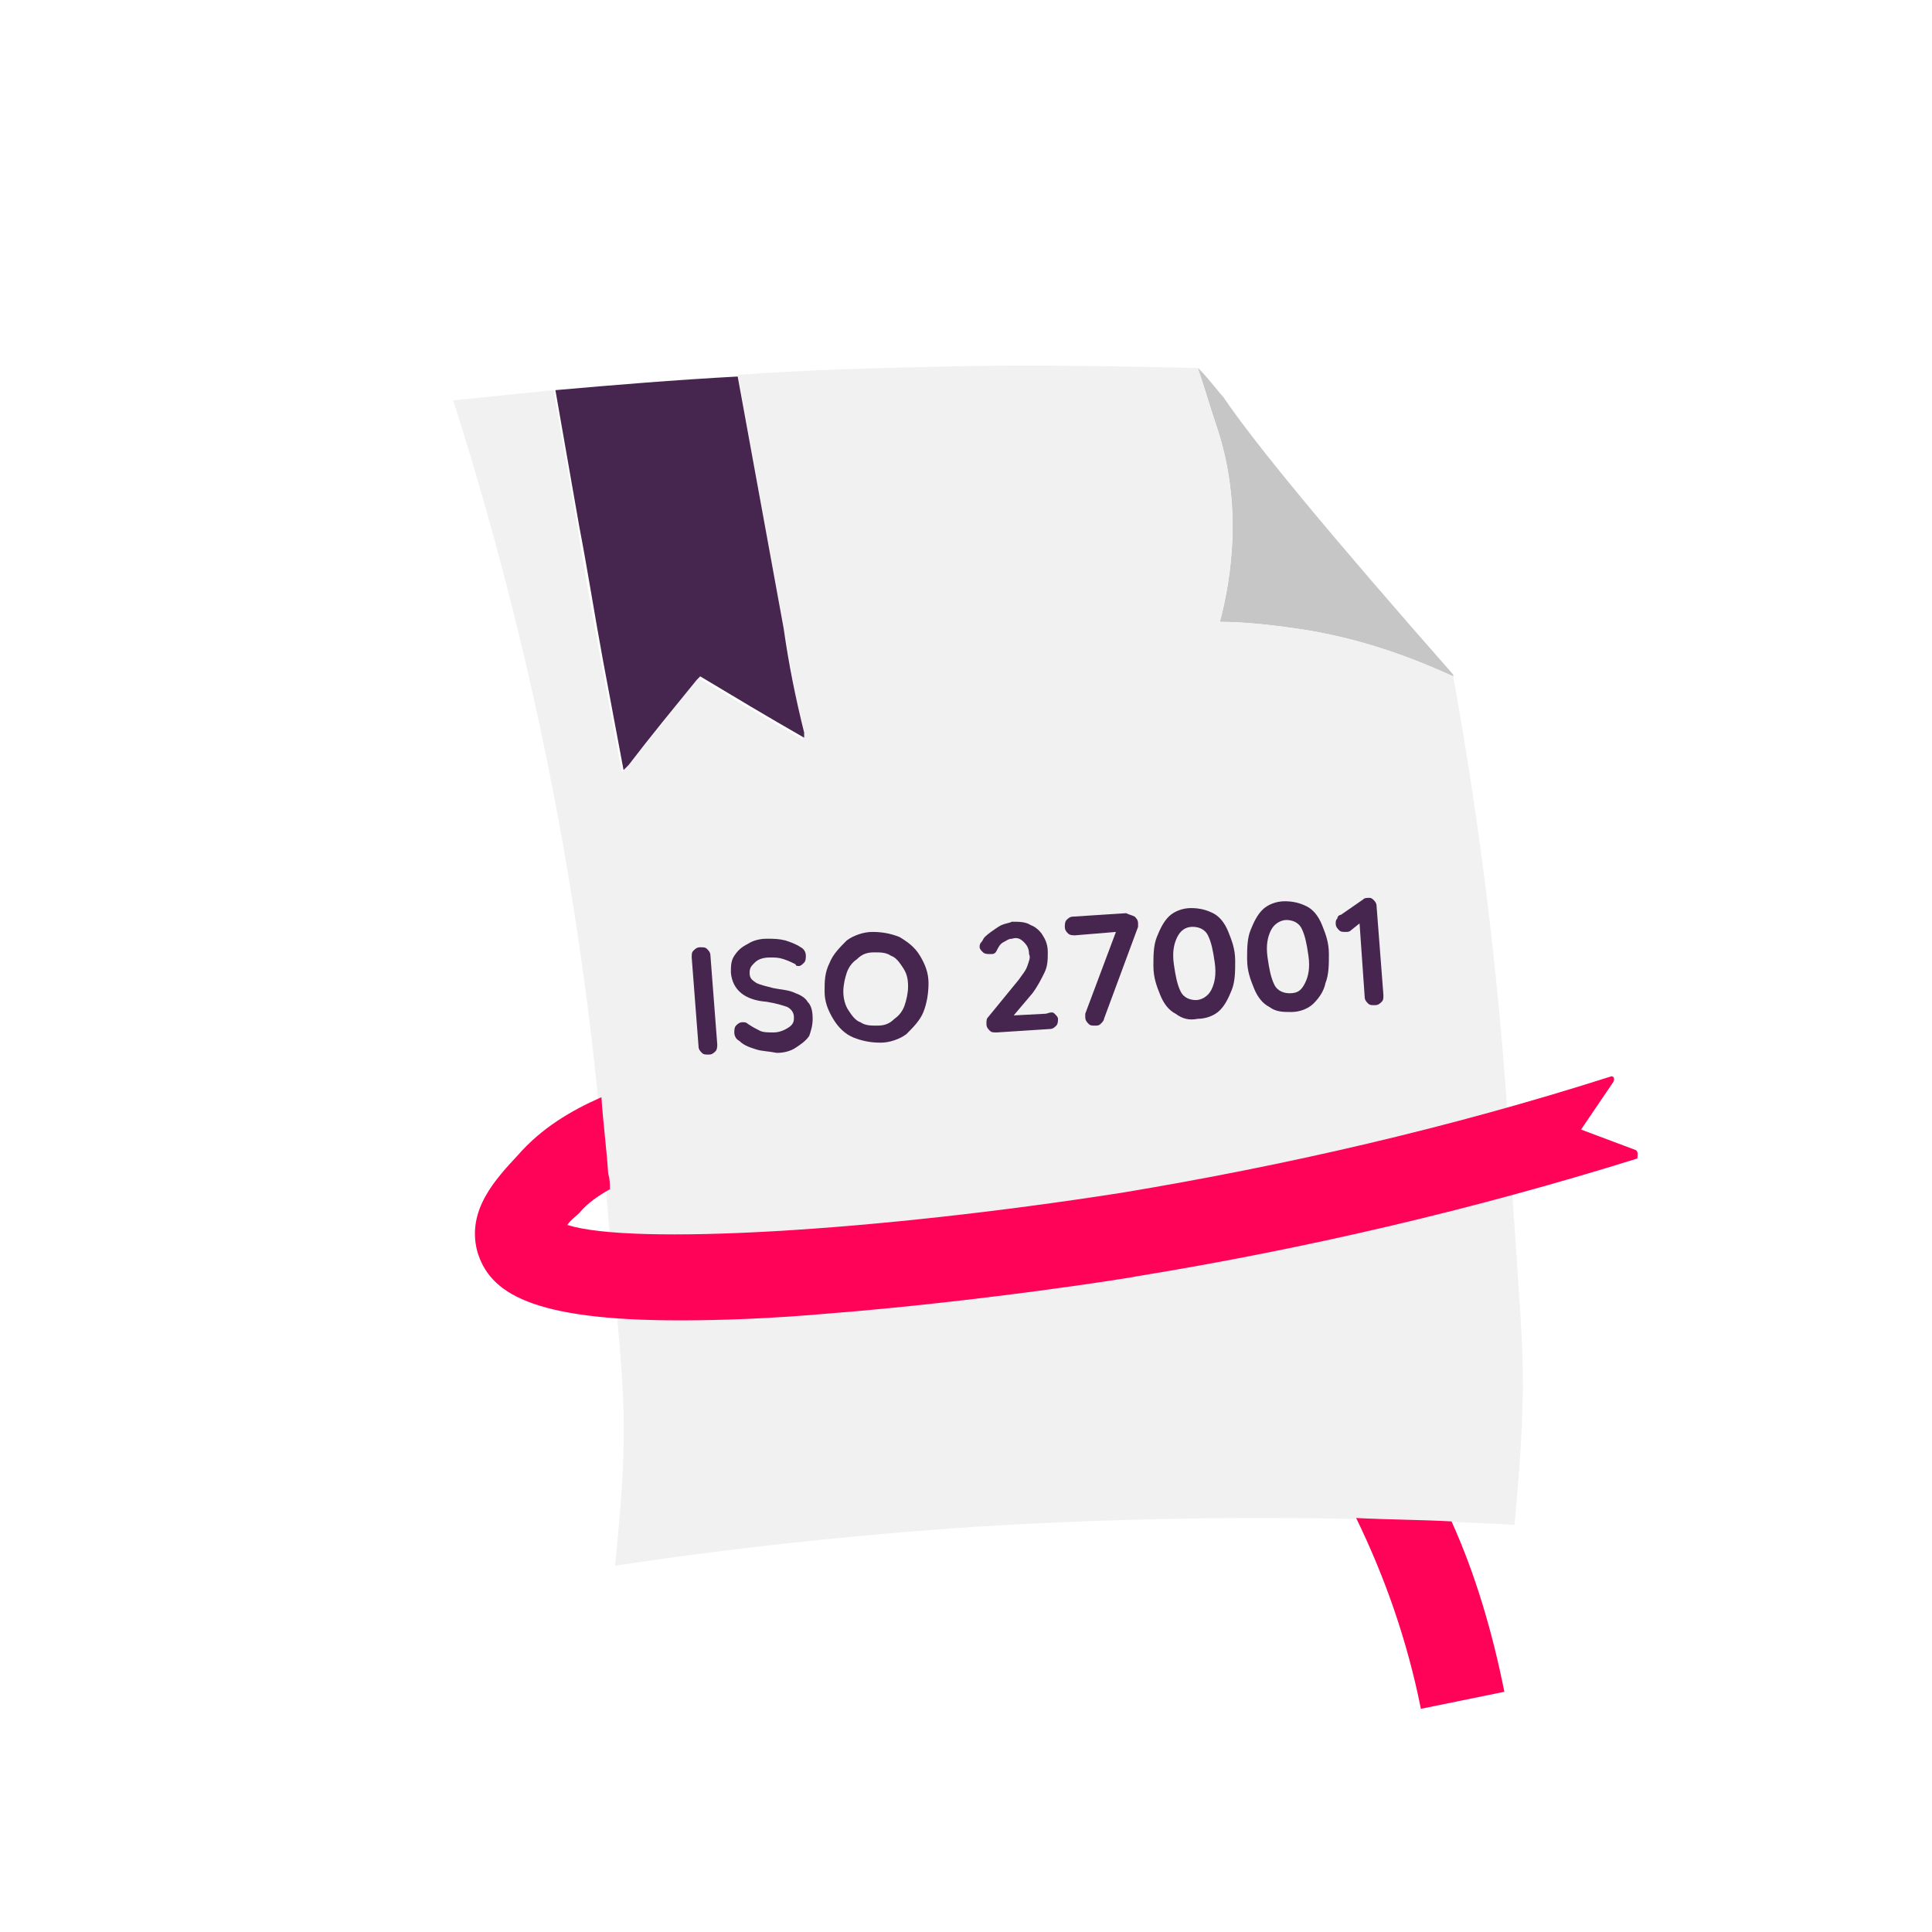 <?xml version="1.0" encoding="utf-8"?>
<!-- Generator: Adobe Illustrator 26.5.0, SVG Export Plug-In . SVG Version: 6.00 Build 0)  -->
<svg version="1.1" id="Laag_1" xmlns="http://www.w3.org/2000/svg" xmlns:xlink="http://www.w3.org/1999/xlink" x="0px" y="0px"
	 viewBox="0 0 113.4 113.4" style="enable-background:new 0 0 113.4 113.4;" xml:space="preserve">
<style type="text/css">
	.st0{fill:#46254F;}
	.st1{fill:none;stroke:#46254F;stroke-width:3;stroke-miterlimit:10;}
	.st2{fill:#FFFFFF;stroke:#46254F;stroke-width:3;stroke-miterlimit:10;}
	.st3{fill:none;stroke:#46254F;stroke-miterlimit:10;}
	.st4{fill:#34203D;}
	.st5{fill:#2C1C35;}
	.st6{fill:#2D1C35;}
	.st7{fill:#C6724C;}
	.st8{clip-path:url(#SVGID_00000054986477370342672800000017239482384935972996_);}
	.st9{fill:#AF5332;}
	.st10{fill:none;}
	.st11{fill:#51C185;}
	.st12{fill:#E5D2C7;}
	.st13{clip-path:url(#SVGID_00000148635127502809943920000016871198962031516602_);}
	.st14{fill:#F2E5DE;}
	.st15{fill:#3A2445;}
	.st16{clip-path:url(#SVGID_00000119839436929156972790000005940302364660442253_);}
	.st17{fill:#4CE593;}
	.st18{fill:#665270;}
	.st19{clip-path:url(#SVGID_00000123437792265817548920000011593869597661163178_);}
	.st20{clip-path:url(#SVGID_00000168084180571368652510000003317931144186440852_);}
	.st21{fill:#0295FF;}
	.st22{clip-path:url(#SVGID_00000059286550315632840670000003437712557305030020_);}
	.st23{fill:#F2F2F2;}
	.st24{fill:#C3BBC6;}
	.st25{clip-path:url(#SVGID_00000118392624230263717190000007008883557387356060_);}
	.st26{fill:#543D5E;}
	.st27{clip-path:url(#SVGID_00000062177639383368051300000001328551460127825032_);}
	.st28{clip-path:url(#SVGID_00000049900782592396890700000012645868503855814564_);}
	.st29{clip-path:url(#SVGID_00000119106637427425608350000015106712359015848581_);}
	.st30{fill:#C7724C;}
	.st31{clip-path:url(#SVGID_00000177462728715617623590000011237617944821919874_);}
	.st32{fill:#4B4668;}
	.st33{clip-path:url(#SVGID_00000085247201311586579240000005279873595785590668_);}
	.st34{fill:#FF0358;}
	.st35{fill:#C2BAC5;}
	.st36{fill:#F6F6F6;}
	.st37{fill:#45254E;}
	.st38{fill:#F1F1F1;}
	.st39{fill:#C6C6C6;}
	.st40{fill:#A6A0A9;}
	.st41{fill:#371C3D;}
	.st42{fill:#7A6880;}
	.st43{fill:#9D9D9C;}
	.st44{fill:#969099;}
	.st45{fill:#FFFFFF;}
	.st46{fill:none;stroke:#FF0358;stroke-width:3;stroke-miterlimit:10;}
	.st47{fill:#FFFFFF;stroke:#FF0358;stroke-width:3;stroke-miterlimit:10;}
	.st48{fill:#E6E6E6;}
	.st49{clip-path:url(#SVGID_00000013175628938248000570000012160373253114072454_);fill:#FF0358;}
	.st50{clip-path:url(#SVGID_00000013169688673251843950000008093782517118241462_);fill:#FF0358;}
	.st51{clip-path:url(#SVGID_00000121971853674012414060000018444844964354672013_);fill:#FF0358;}
	.st52{clip-path:url(#SVGID_00000098941303133834681850000004975496101050753449_);fill:#FF0358;}
	.st53{clip-path:url(#SVGID_00000109000458945328941200000018332749183077993908_);fill:#FF0358;}
	.st54{clip-path:url(#SVGID_00000010999539011714403740000017684671760614911621_);fill:#FF0358;}
	.st55{clip-path:url(#SVGID_00000128478932170404597100000010004383264013205433_);fill:#FF0358;}
	.st56{clip-path:url(#SVGID_00000002375524945118431860000006096064618589486729_);fill:#FF0358;}
	.st57{clip-path:url(#SVGID_00000132052333629956214790000000466786521721002653_);fill:#FF0358;}
	.st58{clip-path:url(#SVGID_00000101067136486919411590000002986515230329826472_);fill:#FF0358;}
	.st59{clip-path:url(#SVGID_00000053509988344238140150000011819304659212569515_);fill:#FF0358;}
	.st60{clip-path:url(#SVGID_00000094593741158809963170000007365997723037856668_);fill:#FF0358;}
	.st61{fill:#DE034C;}
	.st62{fill:#6A5B6F;}
	.st63{fill:none;stroke:#FF0358;stroke-miterlimit:10;}
	.st64{fill:none;stroke:#46254F;stroke-width:3;stroke-linecap:round;stroke-miterlimit:10;}
	.st65{fill:none;stroke:#FF0358;stroke-width:3;stroke-linecap:round;stroke-miterlimit:10;}
	.st66{fill:#FFFFFF;stroke:#E6E6E6;stroke-miterlimit:10;}
	.st67{fill:none;stroke:#FF0358;stroke-width:2;stroke-linecap:round;stroke-linejoin:round;stroke-miterlimit:10;}
	.st68{fill:none;stroke:#FF0358;stroke-width:2;stroke-linecap:round;stroke-miterlimit:10;}
	.st69{fill:none;stroke:#46254F;stroke-width:2;stroke-linecap:round;stroke-linejoin:round;stroke-miterlimit:10;}
	.st70{fill:none;stroke:#46254F;stroke-width:2;stroke-linecap:round;stroke-miterlimit:10;}
	.st71{fill:#E6E6E6;stroke:#FF0358;stroke-miterlimit:10;}
	.st72{fill:#E6E6E6;stroke:#46254F;stroke-miterlimit:10;}
	.st73{fill:#FF0358;stroke:#E6E6E6;stroke-miterlimit:10;}
	.st74{fill:#46254F;stroke:#E6E6E6;stroke-miterlimit:10;}
	.st75{clip-path:url(#SVGID_00000091724987951992640910000005006356069776453800_);fill:#E6E6E6;}
	.st76{clip-path:url(#SVGID_00000034812784938673188980000011181108443938241953_);fill:#E6E6E6;}
	.st77{clip-path:url(#SVGID_00000170251624453145713340000007232509622794442425_);fill:#E6E6E6;}
	.st78{clip-path:url(#SVGID_00000014624754292132762360000016077649977094923953_);fill:#E6E6E6;}
	.st79{clip-path:url(#SVGID_00000111163727268478135800000012286620421561447313_);fill:#E6E6E6;}
	.st80{clip-path:url(#SVGID_00000121978761101827289770000006750046301419621005_);fill:#E6E6E6;}
	.st81{clip-path:url(#SVGID_00000156553038420421025580000014478870628567062163_);fill:#E6E6E6;}
	.st82{clip-path:url(#SVGID_00000179644072684681544060000013128036956400159166_);fill:#E6E6E6;}
	.st83{clip-path:url(#SVGID_00000008136222331136199320000010450423109743956368_);fill:#E6E6E6;}
	.st84{clip-path:url(#SVGID_00000070095988669493237860000003699755255202290820_);fill:#E6E6E6;}
	.st85{clip-path:url(#SVGID_00000123408712149871170090000000830207474301096080_);fill:#FF0358;}
	.st86{clip-path:url(#SVGID_00000121275480327927332010000000247655956304151988_);fill:#FF0358;}
	.st87{fill:none;stroke:#FF0358;stroke-width:4;stroke-miterlimit:10;}
	.st88{fill:none;stroke:#46254F;stroke-width:4;stroke-miterlimit:10;}
	.st89{opacity:0.68;fill:#46254F;}
	.st90{clip-path:url(#SVGID_00000050645502600792968910000001177201818286273686_);}
	.st91{clip-path:url(#SVGID_00000173161801399616904270000001055982245537641651_);}
	.st92{clip-path:url(#SVGID_00000039104709715931812490000013073723037548349853_);}
	.st93{clip-path:url(#SVGID_00000125569685532393696530000018357482829852487560_);}
	.st94{clip-path:url(#SVGID_00000142888338602186437350000010247998067509766784_);}
	.st95{clip-path:url(#SVGID_00000050631379665700290780000013150044231182791843_);}
	.st96{fill:none;stroke:#FFFFFF;stroke-width:0.8;stroke-miterlimit:10;}
	.st97{clip-path:url(#SVGID_00000038399893502547901040000001949531790053903530_);}
	.st98{clip-path:url(#SVGID_00000052811656479739770670000002007294491113008005_);}
	.st99{clip-path:url(#SVGID_00000081605241330558722610000009328950986913607297_);fill:#FF0358;}
	.st100{clip-path:url(#SVGID_00000041260239963687753370000004583447302211619256_);fill:#46254F;}
	.st101{clip-path:url(#SVGID_00000118395368731745914180000013138065891834673543_);fill:#FF0358;}
	.st102{fill:none;stroke:#E6E6E6;stroke-miterlimit:10;}
	.st103{clip-path:url(#SVGID_00000150791044411463872670000002288197534894535838_);fill:#46254F;}
	.st104{clip-path:url(#SVGID_00000150070728848432299110000003769028799178311583_);fill:#FF0358;}
	.st105{clip-path:url(#SVGID_00000032608489809587177300000017549589526292889473_);fill:#FF0358;}
	.st106{clip-path:url(#SVGID_00000008845881721918528350000001003101623752688047_);fill:#46254F;}
	.st107{clip-path:url(#SVGID_00000159436008061396639410000002757637871312703892_);fill:#46254F;}
	.st108{clip-path:url(#SVGID_00000049922841685635035740000012079425416453987497_);fill:#46254F;}
	.st109{clip-path:url(#SVGID_00000028295118302834800230000009151417417043567291_);fill:#FF0358;}
	.st110{clip-path:url(#SVGID_00000080920697138233711550000007496525927903365802_);fill:#FF0358;}
	.st111{clip-path:url(#SVGID_00000031170299101809245460000002873223617162944703_);fill:#46254F;}
	.st112{clip-path:url(#SVGID_00000004506634391202751500000004820981844550853515_);fill:#46254F;}
	.st113{clip-path:url(#SVGID_00000170989843245086387940000007504959189509763472_);fill:#FF0358;}
	.st114{clip-path:url(#SVGID_00000029761787903654719100000001002861223544217267_);fill:#FF0358;}
	.st115{clip-path:url(#SVGID_00000137845590991954841590000013136397979307707041_);fill:#46254F;}
	.st116{clip-path:url(#SVGID_00000156557831005519891720000006730910150007212691_);fill:#7A6880;}
	.st117{clip-path:url(#SVGID_00000018950853557147667510000014067920542000027582_);fill:#46254F;}
	.st118{clip-path:url(#SVGID_00000098938401170232054140000014863033624426692484_);fill:#FF0358;}
	.st119{clip-path:url(#SVGID_00000039842834421883516320000007128415090426199185_);fill:#7A6880;}
	.st120{clip-path:url(#SVGID_00000055687028096426618140000013584569583265224860_);fill:#371C3D;}
	.st121{clip-path:url(#SVGID_00000096060878241976360240000007736671064915367308_);fill:#46254F;}
	.st122{fill:#7A6880;stroke:#46254F;stroke-miterlimit:10;}
	.st123{fill:#FAA90E;stroke:#46254F;stroke-miterlimit:10;}
	.st124{fill:#51C185;stroke:#46254F;stroke-miterlimit:10;}
	.st125{fill:#0295FF;stroke:#46254F;stroke-miterlimit:10;}
	.st126{fill:#D0C9D3;}
	.st127{fill:#6E5E74;}
	.st128{fill:#FF0357;}
	.st129{fill:#C41E4D;}
	.st130{fill:#897E8F;}
	.st131{clip-path:url(#SVGID_00000074435518710761081040000002185512732297863601_);fill:#FF0358;}
	.st132{clip-path:url(#SVGID_00000167359910515941380010000011268780265055346073_);fill:#8CC63F;}
	.st133{clip-path:url(#SVGID_00000140727010864602185280000006134329700057559732_);fill:#0071BC;}
	.st134{clip-path:url(#SVGID_00000104673416568593704200000007514325411536379280_);fill:#FBB03B;}
	.st135{opacity:0.34;fill:#F1F1F1;}
	.st136{fill:none;stroke:#7A6880;stroke-width:8;stroke-miterlimit:10;}
	.st137{fill:#E5D9EB;}
	.st138{fill:#FFFFFF;stroke:#46254F;stroke-miterlimit:10;}
	.st139{fill:#FFFFFF;stroke:#FF0358;stroke-miterlimit:10;}
	.st140{clip-path:url(#SVGID_00000027604382646620857760000004337720655941072554_);}
	.st141{clip-path:url(#SVGID_00000109020338809672828570000005601754517226914454_);}
	.st142{clip-path:url(#SVGID_00000096059162901014837510000010530438339754509214_);}
	.st143{clip-path:url(#SVGID_00000036229934501666642270000010167738639222163618_);}
	.st144{clip-path:url(#SVGID_00000124863790180864225900000018100239749188377013_);}
	.st145{clip-path:url(#SVGID_00000053516160741836457630000002760149030224652166_);}
	.st146{fill:none;stroke:#46254F;stroke-width:1.4;stroke-miterlimit:10;}
	.st147{fill:none;stroke:#FF0358;stroke-width:1.4;stroke-miterlimit:10;}
	.st148{fill:#FAA90E;}
	.st149{clip-path:url(#SVGID_00000024706693617971216800000008918604938533072544_);}
	.st150{clip-path:url(#SVGID_00000088113219023000586260000007145410850446542010_);}
	.st151{clip-path:url(#SVGID_00000101803445945124352040000005069490173801123983_);}
	.st152{clip-path:url(#SVGID_00000152245791882544955420000005809671175373151932_);}
	.st153{clip-path:url(#SVGID_00000160179023320091302660000004954411895449483403_);}
	.st154{clip-path:url(#SVGID_00000136400172061639148750000014228346367199278519_);}
	.st155{clip-path:url(#SVGID_00000081617510643754312370000015712670028802339725_);}
	.st156{clip-path:url(#SVGID_00000011736355636666044180000010750465192685711763_);}
	.st157{clip-path:url(#SVGID_00000018941681756385041480000009585180097952696252_);}
	.st158{clip-path:url(#SVGID_00000024685649555004805760000008646621653152766397_);}
	.st159{clip-path:url(#SVGID_00000097496317301798844270000007784554496466609840_);}
	.st160{clip-path:url(#SVGID_00000039115465586191864140000006142055444642867127_);}
	.st161{clip-path:url(#SVGID_00000082327688449097737440000012895665731050251666_);}
	.st162{clip-path:url(#SVGID_00000072967002932532387970000009362054070211864242_);}
	.st163{clip-path:url(#SVGID_00000059296614543971261080000006431208418408804994_);}
	.st164{clip-path:url(#SVGID_00000005978809538738046070000009193012069213192638_);}
	.st165{clip-path:url(#SVGID_00000180329063657261575460000012794927506732029354_);}
	.st166{clip-path:url(#SVGID_00000096019222224759778500000018204771517175836066_);}
	.st167{clip-path:url(#SVGID_00000099664199346271615230000008693695409247723450_);}
	.st168{clip-path:url(#SVGID_00000174581308563860340730000000606617478165238968_);}
	.st169{clip-path:url(#SVGID_00000054251956374308369910000017610409260080676257_);}
	.st170{clip-path:url(#SVGID_00000039840580287240640480000014344828238441201574_);}
	.st171{clip-path:url(#SVGID_00000145746488926589454780000013843380793084417205_);}
	.st172{clip-path:url(#SVGID_00000121966353002047995060000009796114397617695399_);}
	.st173{clip-path:url(#SVGID_00000100384483657784404990000018330457692535798926_);}
	.st174{clip-path:url(#SVGID_00000053530199262806274800000014443856797354643337_);}
	.st175{clip-path:url(#SVGID_00000028305174133796646420000009319776897546570147_);}
	.st176{clip-path:url(#SVGID_00000091706299216098852500000003013700900209566124_);}
	.st177{clip-path:url(#SVGID_00000076584290936391276920000008687731361433909908_);}
	.st178{clip-path:url(#SVGID_00000013891789598876997600000017174891916124595881_);}
	.st179{clip-path:url(#SVGID_00000023993900713695902100000002878352860167388342_);}
	.st180{clip-path:url(#SVGID_00000060712478751931146730000014846592698267504519_);}
	.st181{clip-path:url(#SVGID_00000109018865557841232820000004516289054329317509_);}
	.st182{clip-path:url(#SVGID_00000115516014596242340330000017850922382419893641_);}
	.st183{clip-path:url(#SVGID_00000165233836683378994300000015886761534839448248_);}
	.st184{clip-path:url(#SVGID_00000160170993224326078730000014549486681647799426_);}
	.st185{clip-path:url(#SVGID_00000081634505213268407350000010989187119342512042_);}
	.st186{clip-path:url(#SVGID_00000150103954596035268890000016505101775386587792_);}
	.st187{clip-path:url(#SVGID_00000087379388122003260190000005668320903721937813_);}
	.st188{clip-path:url(#SVGID_00000162344062875788856280000011107461209483072141_);}
	.st189{clip-path:url(#SVGID_00000011001062982156709710000002606679293211132828_);}
	.st190{clip-path:url(#SVGID_00000089537150284695196830000006497100136201616779_);}
	.st191{clip-path:url(#SVGID_00000171706226276520615050000008006427409534726559_);}
	.st192{clip-path:url(#SVGID_00000169532684540091085360000009145163946252719284_);}
	.st193{clip-path:url(#SVGID_00000167374331858837702500000006905773000906236069_);}
	.st194{clip-path:url(#SVGID_00000176036597315872487500000017188345680153361076_);}
	.st195{clip-path:url(#SVGID_00000160171165422255607250000011288566335948176062_);}
	.st196{clip-path:url(#SVGID_00000108286353671875046320000017869177703378574250_);}
	.st197{clip-path:url(#SVGID_00000163760833554630545410000004692330125774341523_);}
	.st198{clip-path:url(#SVGID_00000156568506756643492860000005517065347721875333_);}
	.st199{clip-path:url(#SVGID_00000111183621088084417350000000398072872764792961_);}
	.st200{clip-path:url(#SVGID_00000038389780106799428340000000285370895302300812_);}
	.st201{clip-path:url(#SVGID_00000111903436879377127940000011726828770662471323_);}
	.st202{clip-path:url(#SVGID_00000041297857505980648340000003340901975704077739_);}
	.st203{clip-path:url(#SVGID_00000141439689265494659830000008906665414350979222_);}
	.st204{clip-path:url(#SVGID_00000090270029046485386060000004746338071047967675_);}
	.st205{clip-path:url(#SVGID_00000096762965198083253870000001394816232221157784_);}
	.st206{clip-path:url(#SVGID_00000181059730926888647350000001986695394177788335_);}
	.st207{clip-path:url(#SVGID_00000088113606622322371850000003639490691758596228_);}
	.st208{clip-path:url(#SVGID_00000128460888570405494310000001896857424672027271_);}
	.st209{fill:none;stroke:#371C3D;stroke-width:3;stroke-miterlimit:10;}
	.st210{clip-path:url(#SVGID_00000026884867563435546990000004463796176665609130_);}
	.st211{clip-path:url(#SVGID_00000005268940291600366710000011675107432089567900_);}
	.st212{clip-path:url(#SVGID_00000014621479109811060400000013434624329207726216_);}
	.st213{clip-path:url(#SVGID_00000125594562401893183360000007575326421080813960_);}
	.st214{clip-path:url(#SVGID_00000056427729112678639860000009400246934723414167_);}
	.st215{clip-path:url(#SVGID_00000133517556013755929110000017222131131072230290_);}
	.st216{clip-path:url(#SVGID_00000027604541328538271370000017607416913041615509_);}
	.st217{clip-path:url(#SVGID_00000180339809991062589990000014399085369530976689_);}
	.st218{clip-path:url(#SVGID_00000053507090685222953110000015614374999371980982_);}
	.st219{clip-path:url(#SVGID_00000165937283138825766510000017166838892098445211_);}
	.st220{clip-path:url(#SVGID_00000168117980008019032170000014046564033831752322_);}
	.st221{clip-path:url(#SVGID_00000045593756713793481550000014079551744144841107_);}
	.st222{fill:none;stroke:#DE034C;stroke-width:3;stroke-miterlimit:10;}
	.st223{clip-path:url(#SVGID_00000128478047856564429480000013562523498152870039_);}
	.st224{clip-path:url(#SVGID_00000109746901703100291760000016971692845624462754_);}
	.st225{clip-path:url(#SVGID_00000147205544778335745040000003838365526061001403_);}
	.st226{clip-path:url(#SVGID_00000165209971698824634910000014175301970259504265_);}
	.st227{clip-path:url(#SVGID_00000109012661873598671680000010321462710095234997_);}
	.st228{clip-path:url(#SVGID_00000166666443527538947720000015010483963337529274_);}
	.st229{clip-path:url(#SVGID_00000059992493222779633880000016526513047941401017_);}
	.st230{clip-path:url(#SVGID_00000177456656019044989890000018413798872623410363_);}
	.st231{clip-path:url(#SVGID_00000144317416270406599710000014207351049215411132_);}
	.st232{clip-path:url(#SVGID_00000178184733898321858070000017392675364416240564_);}
	.st233{clip-path:url(#SVGID_00000043422973665293530580000000744504636659273907_);}
	.st234{clip-path:url(#SVGID_00000124124718191971743470000007391622459462605970_);}
	.st235{clip-path:url(#SVGID_00000155146407689286528660000000327875926536727718_);}
	.st236{clip-path:url(#SVGID_00000056395516657628789260000016560404734253586835_);}
	.st237{clip-path:url(#SVGID_00000116942467672586924690000010208147793293187215_);}
	.st238{clip-path:url(#SVGID_00000130610456896598792910000004425631812508517817_);}
	.st239{clip-path:url(#SVGID_00000064334951228888516240000013708953267557486979_);}
	.st240{clip-path:url(#SVGID_00000047769138546869908430000003705101041261515926_);}
	.st241{clip-path:url(#SVGID_00000079469826100801649820000012400892431920250814_);}
	.st242{clip-path:url(#SVGID_00000146479894882616449720000018047918181362860441_);}
	.st243{clip-path:url(#SVGID_00000058548996770559220500000003377633739209709744_);}
	.st244{clip-path:url(#SVGID_00000042719031991669827810000000262943933856689838_);}
	.st245{clip-path:url(#SVGID_00000020369169815700293100000001608673501611340447_);}
	.st246{clip-path:url(#SVGID_00000009577298693410705470000008670188404165434759_);}
	.st247{clip-path:url(#SVGID_00000021110990958606677540000015478082663926387332_);}
	.st248{clip-path:url(#SVGID_00000047772003176451331450000015337218688133617062_);}
	.st249{clip-path:url(#SVGID_00000059286568442748404110000002397768503059908526_);}
	.st250{clip-path:url(#SVGID_00000013182660485411715220000018269333750893764273_);fill:#51C185;}
	.st251{clip-path:url(#SVGID_00000124869879554578750370000015724894343940935578_);}
	.st252{clip-path:url(#SVGID_00000157267600969636882820000003588609857086923443_);}
	.st253{clip-path:url(#SVGID_00000086665572382253105400000010514948492965930400_);}
	.st254{clip-path:url(#SVGID_00000124878331571432566140000008608793545915214224_);}
	.st255{clip-path:url(#SVGID_00000138540558099780925110000007391363828006686381_);}
	.st256{clip-path:url(#SVGID_00000117655631504302749790000017032387313850052241_);}
	.st257{clip-path:url(#SVGID_00000182518378290502360950000004923604351571297927_);}
	.st258{clip-path:url(#SVGID_00000068652447425018532630000005752628998727146127_);}
	.st259{clip-path:url(#SVGID_00000131329026330869795250000013365336876147469716_);}
	.st260{clip-path:url(#SVGID_00000085231915272035661510000012039016527128238509_);}
	.st261{clip-path:url(#SVGID_00000049218743611353377930000005291738855801628800_);}
	.st262{clip-path:url(#SVGID_00000160909954531800485900000010618292036324875440_);}
	.st263{fill:#E6007E;}
	.st264{fill:#A75D43;}
	.st265{fill:url(#man_1_Orginal_1-4_00000062890148044015432180000000306086996002789258_);}
	.st266{fill:#8A7E91;}
	.st267{clip-path:url(#SVGID_00000157307924830840127170000000399026443525949058_);}
	.st268{clip-path:url(#SVGID_00000093890561184327352690000007863933756461585069_);}
	.st269{fill:#9D90A3;}
	.st270{clip-path:url(#SVGID_00000070076638304891869420000006344031375951934364_);}
	.st271{clip-path:url(#SVGID_00000091016296492341077950000002055404906919685028_);}
	.st272{clip-path:url(#SVGID_00000057136133376382488090000015100432629945634953_);}
	.st273{clip-path:url(#SVGID_00000098217354730645028790000013452521183749855911_);}
	.st274{clip-path:url(#SVGID_00000155123498456699396540000010053719065717597855_);}
	.st275{clip-path:url(#SVGID_00000012456025021905174750000000497173786997419186_);}
	.st276{clip-path:url(#SVGID_00000005265901847489701740000003769360082496084669_);}
	.st277{clip-path:url(#SVGID_00000029018676028699350250000012429890334083728046_);}
	.st278{clip-path:url(#SVGID_00000049904747332462210600000009499593886694682253_);}
	.st279{clip-path:url(#SVGID_00000057833666106282382880000010447006616281133727_);}
	.st280{clip-path:url(#SVGID_00000090999448326281583260000005907594531851635350_);}
	.st281{clip-path:url(#SVGID_00000091009828597802047230000010992775424880242344_);}
	.st282{clip-path:url(#SVGID_00000114066847970174214380000002241034801052880034_);}
	.st283{clip-path:url(#SVGID_00000134235664369420735990000018257313365552211123_);}
	.st284{clip-path:url(#SVGID_00000181078940434954295840000013267014002131548294_);}
	.st285{clip-path:url(#SVGID_00000110459885799959332930000009130274942758695581_);}
	.st286{clip-path:url(#SVGID_00000021111708991614153780000008839108407159665832_);}
	.st287{clip-path:url(#SVGID_00000047767875734806096490000012856970872910279071_);}
	.st288{clip-path:url(#SVGID_00000090290692202345550740000016758737827688343435_);}
	.st289{clip-path:url(#SVGID_00000009586634826660305260000009514960063421653920_);}
	.st290{clip-path:url(#SVGID_00000111901177166223321830000005975067381592962463_);}
	.st291{clip-path:url(#SVGID_00000080197452021664694150000002196693341791828396_);}
	.st292{clip-path:url(#SVGID_00000177459917708585281940000010600247318319606934_);}
	.st293{clip-path:url(#SVGID_00000060016849545575262330000011615760139017600902_);}
	.st294{clip-path:url(#SVGID_00000170983237691660304410000006105897829670917047_);}
	.st295{clip-path:url(#SVGID_00000094592649643633816990000015361319689816629897_);}
	.st296{clip-path:url(#SVGID_00000092430084472971177380000015579472466893676723_);}
	.st297{clip-path:url(#SVGID_00000142163830462857418260000008412861826485658798_);}
	.st298{clip-path:url(#SVGID_00000101091631556394664570000017136209439979630981_);}
	.st299{clip-path:url(#SVGID_00000134930004224969054080000010876522753120355518_);}
	.st300{clip-path:url(#SVGID_00000183954736378337630390000008674920481449798800_);}
	.st301{clip-path:url(#SVGID_00000041277196054568327370000011024877914155087521_);}
	.st302{clip-path:url(#SVGID_00000041982639898844175960000012401346745148257470_);}
	.st303{clip-path:url(#SVGID_00000099620363304537390890000011263787385746848174_);}
	.st304{clip-path:url(#SVGID_00000152965170297159140420000012042601793180021636_);}
	.st305{clip-path:url(#SVGID_00000016786640769407447460000013355025476718687661_);}
	.st306{clip-path:url(#SVGID_00000127741147989247133650000007856118849910915496_);}
	.st307{clip-path:url(#SVGID_00000167392595713245329170000003420386783270433471_);}
	.st308{clip-path:url(#SVGID_00000152978335243105725320000016085927722264508816_);}
	.st309{clip-path:url(#SVGID_00000170986888316996342560000011436739543079411125_);}
	.st310{clip-path:url(#SVGID_00000156556435748532201460000000988000293653013152_);}
	.st311{clip-path:url(#SVGID_00000170253491033588704050000010354315014424573866_);}
	.st312{clip-path:url(#SVGID_00000119811417295806978790000017032067740381915306_);}
	.st313{clip-path:url(#SVGID_00000076562696751777079370000007495231086313743783_);}
	.st314{clip-path:url(#SVGID_00000141431364310424569710000002335740165335278742_);}
	.st315{clip-path:url(#SVGID_00000147215160654738060480000006752821523073278648_);}
	.st316{clip-path:url(#SVGID_00000028313261618448136300000000846691785147965824_);}
	.st317{clip-path:url(#SVGID_00000004513126542716435680000008091744339539506588_);}
	.st318{clip-path:url(#SVGID_00000077324393551503618720000013855584834104420519_);}
	.st319{clip-path:url(#SVGID_00000155862315664029892700000000804793039974284979_);}
	.st320{clip-path:url(#SVGID_00000059292186692109747220000005188756103507889823_);}
	.st321{clip-path:url(#SVGID_00000133528739134509347080000014523792284562312370_);}
	.st322{clip-path:url(#SVGID_00000027572616100615990390000011552782390240191393_);}
	.st323{clip-path:url(#SVGID_00000174571606793909667800000007530696309347290522_);}
	.st324{clip-path:url(#SVGID_00000143590486154434173630000014193230049469202596_);}
	.st325{clip-path:url(#SVGID_00000027580248997726525490000003195834633817064338_);}
	.st326{clip-path:url(#SVGID_00000134946188550031802030000006997751891835310768_);}
	.st327{clip-path:url(#SVGID_00000109744102308702620320000015519664133132496290_);}
	.st328{clip-path:url(#SVGID_00000057832941290347895240000011767442248998131361_);}
	.st329{clip-path:url(#SVGID_00000179637907749787566850000004146819100626335380_);}
	.st330{clip-path:url(#SVGID_00000078018174856007676310000017319104248866995619_);}
	.st331{clip-path:url(#SVGID_00000055688296976185881960000015975403008953262234_);}
	.st332{clip-path:url(#SVGID_00000111908197833906824210000015687598247834642623_);}
	.st333{clip-path:url(#SVGID_00000114035279369539263490000004964907858325169052_);}
	.st334{clip-path:url(#SVGID_00000033337680913934734520000010480257884727201157_);}
	.st335{clip-path:url(#SVGID_00000139273989617790234450000015655524327786720694_);}
	.st336{clip-path:url(#SVGID_00000137821420740081125770000009319433404548451770_);}
	.st337{clip-path:url(#SVGID_00000120521005164976475420000000470276913583826576_);}
	.st338{clip-path:url(#SVGID_00000114767207009451895740000007120196189418390182_);}
	.st339{clip-path:url(#SVGID_00000168116034586319913900000011844219089393674149_);}
	.st340{clip-path:url(#SVGID_00000100378317115742087440000009939876641891778696_);}
	.st341{clip-path:url(#SVGID_00000060028166801580706980000012129070039172826497_);}
	.st342{clip-path:url(#SVGID_00000007407041976960835790000017160974445823207091_);}
	.st343{clip-path:url(#SVGID_00000060734165675450746390000008245197575541251217_);}
	.st344{clip-path:url(#SVGID_00000012438582154947729760000003874194583257989295_);}
	.st345{clip-path:url(#SVGID_00000108274395774746633060000011957224413332379272_);}
	.st346{clip-path:url(#SVGID_00000125564994276637941610000006855554474387895963_);}
	.st347{clip-path:url(#SVGID_00000169558996199179967280000013332786781481449651_);}
	.st348{clip-path:url(#SVGID_00000062165082592204569590000004461811809738751156_);}
	.st349{clip-path:url(#SVGID_00000058577202851040617020000014564281457095888575_);}
	.st350{clip-path:url(#SVGID_00000054948946388918263200000000453680623908130962_);}
	.st351{clip-path:url(#SVGID_00000018927044992878296150000002361888086735570333_);}
	.st352{clip-path:url(#SVGID_00000026862842696174392890000003955041765048151686_);}
	.st353{fill:#2D2E83;stroke:#FFFFFF;stroke-width:2;stroke-linecap:round;stroke-linejoin:round;stroke-miterlimit:10;}
	.st354{clip-path:url(#SVGID_00000171703350588030645860000017300557154892614282_);}
	.st355{clip-path:url(#SVGID_00000077289073478383973800000006955278847520268713_);}
	.st356{clip-path:url(#SVGID_00000165194006087607247020000009549777757477032608_);}
	.st357{clip-path:url(#SVGID_00000112622813329570869390000006777828512081190529_);}
	.st358{clip-path:url(#SVGID_00000124859825451352588330000006781335009383191945_);}
	.st359{clip-path:url(#SVGID_00000142864405034478990470000014898671687967344050_);}
	.st360{clip-path:url(#SVGID_00000145767255544289936790000015799930562873030323_);}
	.st361{clip-path:url(#SVGID_00000132075570194870231180000014089472233502674855_);}
	.st362{clip-path:url(#SVGID_00000146480182117121454460000017603876850091430056_);}
	.st363{clip-path:url(#SVGID_00000142873832445841038970000010620138103675668411_);}
	.st364{clip-path:url(#SVGID_00000151507625610872505110000011609685491005639317_);}
	.st365{clip-path:url(#SVGID_00000084529985625854020990000008213736703287980932_);}
	.st366{clip-path:url(#SVGID_00000171697039050800424390000015986635056180962721_);}
	.st367{clip-path:url(#SVGID_00000162332011003801927420000005875418524228035757_);}
	.st368{clip-path:url(#SVGID_00000098905250883952072650000012536597790368940217_);}
	.st369{clip-path:url(#SVGID_00000058571261959215282190000006612349491373466038_);}
	.st370{clip-path:url(#SVGID_00000009556023919049285430000007919530559806594720_);}
	.st371{clip-path:url(#SVGID_00000013874891679073729460000011908777259435946631_);}
	.st372{clip-path:url(#SVGID_00000119814638401621412530000012785930100154798208_);}
	.st373{clip-path:url(#SVGID_00000170261093191778232000000004264740585230340513_);}
	.st374{clip-path:url(#SVGID_00000021810442854848552280000003147901635406015632_);}
	.st375{clip-path:url(#SVGID_00000102543115184107950240000006590359574163862417_);}
	.st376{clip-path:url(#SVGID_00000065788602459392274720000005959410842361394568_);}
	.st377{clip-path:url(#SVGID_00000096747686967307807990000011153609085987515784_);}
	.st378{clip-path:url(#SVGID_00000114784559786909177220000007551086877663360692_);}
	.st379{clip-path:url(#SVGID_00000062890498907494166910000012331176260446989724_);}
	.st380{clip-path:url(#SVGID_00000031196415534556650240000000109151020965728949_);}
	.st381{clip-path:url(#SVGID_00000060726805149562053360000004733949427506496924_);}
	.st382{clip-path:url(#SVGID_00000123429202781309029990000007392077669547653267_);}
	.st383{clip-path:url(#SVGID_00000142862152367420147860000001849570340403594159_);}
	.st384{clip-path:url(#SVGID_00000145739838602745253660000006793922431195986854_);}
	.st385{clip-path:url(#SVGID_00000123406719008699002260000011833364276075497147_);}
	.st386{clip-path:url(#SVGID_00000072282697549573810000000001956158476505682331_);}
	.st387{clip-path:url(#SVGID_00000134962121294655794970000004685004352942303630_);}
	.st388{clip-path:url(#SVGID_00000103970983914352338350000008460637129741489026_);}
	.st389{clip-path:url(#SVGID_00000166667506544490965050000005406403915242513576_);}
	.st390{clip-path:url(#SVGID_00000099639244591110963670000009828126545620818331_);}
	.st391{clip-path:url(#SVGID_00000139271311189899275680000002135104068566138250_);}
	.st392{clip-path:url(#SVGID_00000038382449466421046990000013950181371902132900_);}
	.st393{clip-path:url(#SVGID_00000099659108831342958260000008335624211297267618_);}
	.st394{fill:none;stroke:#FF0358;stroke-linecap:round;stroke-linejoin:round;stroke-miterlimit:10;}
	.st395{clip-path:url(#SVGID_00000120538338584527070530000015995781953295589510_);}
	.st396{clip-path:url(#SVGID_00000172417117288208459710000011547685158885014189_);}
	.st397{clip-path:url(#SVGID_00000077294320546009176880000007362228757837232807_);}
	.st398{clip-path:url(#SVGID_00000096764487480444971100000004833880650406399360_);}
	.st399{clip-path:url(#SVGID_00000062163698116707390210000005070647866589506436_);}
	.st400{clip-path:url(#SVGID_00000057144286263645855820000006342299383313024923_);}
	.st401{clip-path:url(#SVGID_00000075858273220561793390000014891639924897253273_);}
	.st402{clip-path:url(#SVGID_00000107578996798310065300000008849298598735325335_);}
	.st403{clip-path:url(#SVGID_00000093137935554908192870000013528560491592515741_);}
	.st404{clip-path:url(#SVGID_00000137122834717822098310000003145917808939458490_);}
	.st405{clip-path:url(#SVGID_00000142160332985182595840000013529398547992268709_);}
	.st406{clip-path:url(#SVGID_00000147183879395081877000000014451603584663487124_);}
	.st407{clip-path:url(#SVGID_00000152971209117675743610000001798611322554443188_);}
	.st408{clip-path:url(#SVGID_00000050664541747097760020000007797039892107581116_);}
	.st409{clip-path:url(#SVGID_00000064319867695599950930000011872995859891753351_);}
	.st410{clip-path:url(#SVGID_00000041989593729719412420000013487180500481636280_);}
	.st411{clip-path:url(#SVGID_00000141449316687665231270000002671576835832570017_);}
	.st412{clip-path:url(#SVGID_00000176724285499288528360000002712898140664300437_);}
	.st413{clip-path:url(#SVGID_00000153685270731215401360000007562613999668980643_);fill:#FF0358;}
	.st414{clip-path:url(#SVGID_00000129196673540479613960000000209193943112573085_);fill:#FF0358;}
	.st415{clip-path:url(#SVGID_00000021826874017331158280000003371080043646864006_);fill:#FF0358;}
	.st416{clip-path:url(#SVGID_00000038394239995989237940000015891769531677893792_);fill:#FF0358;}
	.st417{clip-path:url(#SVGID_00000101818995930498654320000009247187159025341874_);fill:#FF0358;}
	.st418{clip-path:url(#SVGID_00000178899895500735380010000008165842462397704635_);fill:#FF0358;}
	.st419{clip-path:url(#SVGID_00000017486532185178096480000008498271269003730579_);fill:#FF0358;}
	.st420{clip-path:url(#SVGID_00000179631443954238887690000007840539524295336124_);fill:#46254F;}
	.st421{clip-path:url(#SVGID_00000097470906711536897610000002500775959575897480_);fill:#46254F;}
	.st422{clip-path:url(#SVGID_00000056412732669996409470000018389613748571659158_);fill:#46254F;}
	.st423{clip-path:url(#SVGID_00000170998163140745384840000000100308895039782079_);fill:#46254F;}
	.st424{clip-path:url(#SVGID_00000021081458375057521910000009630873468371356065_);fill:#46254F;}
	.st425{clip-path:url(#SVGID_00000134211188547283687250000008924098629849824900_);fill:#46254F;}
	.st426{clip-path:url(#SVGID_00000103984592582792737060000015017023335233028027_);fill:#46254F;}
	.st427{fill:#FDFEFE;}
	.st428{fill:#69A6F6;}
	.st429{fill:#FEFEFE;}
	.st430{clip-path:url(#SVGID_00000093157249901652280010000008718192783396745898_);}
	.st431{clip-path:url(#SVGID_00000177461267334100314240000008580371351678831273_);}
	.st432{clip-path:url(#SVGID_00000076588236519890156530000012902907538118224273_);}
	.st433{clip-path:url(#SVGID_00000169545014284794648180000002597392644614246047_);fill:#FF0358;}
	.st434{fill:none;stroke:#46254F;stroke-linecap:round;stroke-miterlimit:10;}
	.st435{fill:none;stroke:#FF0358;stroke-linecap:round;stroke-miterlimit:10;}
	.st436{opacity:0.2;fill:#51C185;}
	.st437{opacity:0.2;fill:#FF0357;}
	.st438{fill:#FF0357;stroke:#46254F;stroke-miterlimit:10;}
	.st439{opacity:0.2;fill:#FAA90E;}
	.st440{opacity:0.2;fill:#FF0358;}
	.st441{fill:#FF0358;stroke:#46254F;stroke-miterlimit:10;}
	.st442{clip-path:url(#SVGID_00000106149692447313308080000012619830688785292981_);}
	.st443{clip-path:url(#SVGID_00000076590900456755763780000010963348911903252369_);}
</style>
<g>
	<g>
		<path class="st43" d="M70.3,21.6C70.3,21.6,70.3,21.6,70.3,21.6C70.3,21.6,70.3,21.6,70.3,21.6C70.3,21.6,70.3,21.6,70.3,21.6z"/>
		<path class="st39" d="M71.6,36.5c1.5,0,3.3,0.2,5.2,0.5c3.5,0.6,6.3,1.7,8.5,2.7c0,0,0,0,0-0.1C78,31.3,73.7,26.1,71.8,23.3
			c-0.2-0.2-1.2-1.5-1.5-1.7c0,0,0,0,0,0c0.2,0.5,0.7,2.2,1.2,3.7C72.9,29.7,72.3,33.9,71.6,36.5z"/>
	</g>
</g>
<g>
	<path class="st38" d="M88.6,67.2C88,57.2,86.8,48,85.3,39.7c-2.2-1-5-2.1-8.5-2.7c-1.9-0.3-3.7-0.5-5.2-0.5
		c0.7-2.7,1.3-6.8-0.1-11.2c-0.5-1.4-1-3.2-1.2-3.7c-4.6-0.1-9.4-0.2-14.3-0.1c-4.4,0.1-8.6,0.2-12.7,0.5L46,36.9h0
		c0.4,2.1,0.7,4.1,1.1,6.2c0,0.1,0,0.1,0,0.3c-2.1-1.2-4.1-2.4-6.1-3.6c-0.1,0.1-0.1,0.1-0.2,0.2c-1.3,1.7-2.7,3.4-4,5
		c-0.1,0.1-0.2,0.2-0.3,0.3c-0.4-2.1-0.8-4.3-1.2-6.4c-0.5-2.7-1-5.3-1.4-8l-1.4-8c-2,0.2-3.9,0.4-5.9,0.6
		c3.8,11.9,7.5,27.3,8.9,45.4c1,12.9,1.6,13.2,0.6,23c6.6-1,13.8-1.8,21.4-2.3C69,88.9,79.5,89,88.9,89.5
		C89.8,79.6,89.3,79.6,88.6,67.2z"/>
	<path class="st0" d="M35.4,38.8c0.4,2.1,0.8,4.3,1.2,6.4c0.1-0.1,0.2-0.2,0.3-0.3c1.3-1.7,2.7-3.4,4-5c0.1-0.1,0.1-0.1,0.2-0.2
		c2,1.2,4,2.4,6.1,3.6c0-0.1,0-0.2,0-0.3C46.7,41,46.3,39,46,36.9h0l-2.7-14.8c-3.7,0.2-7.3,0.5-10.7,0.8l1.4,8
		C34.5,33.5,34.9,36.1,35.4,38.8z"/>
</g>
<g>
	<path class="st0" d="M42,61.7c-0.1,0.1-0.2,0.2-0.4,0.2c-0.2,0-0.3,0-0.4-0.1c-0.1-0.1-0.2-0.2-0.2-0.4l-0.4-5.2
		c0-0.2,0-0.3,0.1-0.4c0.1-0.1,0.2-0.2,0.4-0.2c0.2,0,0.3,0,0.4,0.1c0.1,0.1,0.2,0.2,0.2,0.4l0.4,5.2C42.1,61.4,42.1,61.6,42,61.7z"
		/>
	<path class="st0" d="M44.4,61.6c-0.3-0.1-0.7-0.2-1-0.5c-0.2-0.1-0.3-0.3-0.3-0.5c0-0.1,0-0.3,0.1-0.4c0.1-0.1,0.2-0.2,0.4-0.2
		c0.1,0,0.2,0,0.3,0.1c0.3,0.2,0.5,0.3,0.7,0.4c0.2,0.1,0.5,0.1,0.8,0.1c0.3,0,0.6-0.1,0.9-0.3s0.3-0.4,0.3-0.6
		c0-0.3-0.2-0.5-0.4-0.6c-0.3-0.1-0.6-0.2-1.2-0.3c-1.3-0.1-2-0.7-2.1-1.7c0-0.4,0-0.7,0.2-1c0.2-0.3,0.4-0.5,0.8-0.7
		c0.3-0.2,0.7-0.3,1.1-0.3c0.4,0,0.7,0,1.1,0.1c0.3,0.1,0.6,0.2,0.9,0.4c0.2,0.1,0.3,0.3,0.3,0.5c0,0.1,0,0.3-0.1,0.4
		c-0.1,0.1-0.2,0.2-0.3,0.2c-0.1,0-0.2,0-0.2-0.1c-0.2-0.1-0.4-0.2-0.7-0.3c-0.3-0.1-0.5-0.1-0.8-0.1c-0.4,0-0.7,0.1-0.9,0.3
		c-0.2,0.2-0.3,0.3-0.3,0.6c0,0.3,0.1,0.4,0.4,0.6c0.2,0.1,0.6,0.2,1,0.3c0.5,0.1,0.9,0.1,1.3,0.3c0.3,0.1,0.6,0.3,0.7,0.5
		c0.2,0.2,0.3,0.5,0.3,1c0,0.4-0.1,0.7-0.2,1c-0.2,0.3-0.5,0.5-0.8,0.7c-0.3,0.2-0.7,0.3-1.1,0.3C45.1,61.7,44.7,61.7,44.4,61.6z"/>
	<path class="st0" d="M54.2,59.4c-0.2,0.5-0.6,0.9-1,1.3c-0.4,0.3-1,0.5-1.5,0.5c-0.6,0-1.1-0.1-1.6-0.3s-0.9-0.6-1.2-1.1
		c-0.3-0.5-0.5-1-0.5-1.6c0-0.6,0-1.1,0.3-1.7c0.2-0.5,0.6-0.9,1-1.3c0.4-0.3,1-0.5,1.5-0.5c0.6,0,1.1,0.1,1.6,0.3
		c0.5,0.3,0.9,0.6,1.2,1.1c0.3,0.5,0.5,1,0.5,1.6C54.5,58.3,54.4,58.9,54.2,59.4z M53,56.8c-0.2-0.3-0.4-0.6-0.7-0.7
		c-0.3-0.2-0.6-0.2-1-0.2c-0.4,0-0.7,0.1-1,0.4c-0.3,0.2-0.5,0.5-0.6,0.8c-0.1,0.3-0.2,0.7-0.2,1.1c0,0.4,0.1,0.8,0.3,1.1
		c0.2,0.3,0.4,0.6,0.7,0.7c0.3,0.2,0.6,0.2,1,0.2c0.4,0,0.7-0.1,1-0.4c0.3-0.2,0.5-0.5,0.6-0.8c0.1-0.3,0.2-0.7,0.2-1.1
		C53.3,57.4,53.2,57.1,53,56.8z"/>
	<path class="st0" d="M61.9,59.5c0.1,0.1,0.2,0.2,0.2,0.3c0,0.1,0,0.3-0.1,0.4c-0.1,0.1-0.2,0.2-0.4,0.2l-3.1,0.2
		c-0.2,0-0.3,0-0.4-0.1c-0.1-0.1-0.2-0.2-0.2-0.4c0-0.2,0-0.3,0.1-0.4l1.8-2.2c0.2-0.3,0.4-0.5,0.5-0.8c0.1-0.3,0.2-0.5,0.1-0.7
		c0-0.3-0.1-0.5-0.3-0.7c-0.2-0.2-0.4-0.3-0.7-0.2c-0.2,0-0.3,0.1-0.5,0.2c-0.2,0.1-0.3,0.3-0.4,0.5c-0.1,0.2-0.2,0.2-0.4,0.2
		c-0.1,0-0.3,0-0.4-0.1c-0.1-0.1-0.2-0.2-0.2-0.3c0-0.1,0-0.2,0.1-0.3c0.1-0.1,0.1-0.2,0.2-0.3c0.2-0.2,0.5-0.4,0.8-0.6
		c0.3-0.2,0.6-0.2,0.8-0.3c0.4,0,0.8,0,1.1,0.2c0.3,0.1,0.6,0.4,0.7,0.6c0.2,0.3,0.3,0.6,0.3,1c0,0.4,0,0.8-0.2,1.2
		c-0.2,0.4-0.4,0.8-0.7,1.2l-1.1,1.3l1.9-0.1C61.7,59.4,61.8,59.4,61.9,59.5z"/>
	<path class="st0" d="M66.6,53.8c0.1,0.1,0.2,0.2,0.2,0.4c0,0.1,0,0.2,0,0.2l-2,5.4c0,0.1-0.1,0.2-0.2,0.3s-0.2,0.1-0.3,0.1
		c-0.2,0-0.3,0-0.4-0.1c-0.1-0.1-0.2-0.2-0.2-0.4c0-0.1,0-0.2,0-0.2l1.8-4.8l-2.4,0.2c-0.1,0-0.3,0-0.4-0.1s-0.2-0.2-0.2-0.4
		c0-0.1,0-0.3,0.1-0.4c0.1-0.1,0.2-0.2,0.4-0.2l3.1-0.2C66.3,53.7,66.4,53.7,66.6,53.8z"/>
	<path class="st0" d="M69,59.5c-0.4-0.2-0.7-0.6-0.9-1.1c-0.2-0.5-0.4-1-0.4-1.7c0-0.6,0-1.2,0.2-1.7c0.2-0.5,0.4-0.9,0.7-1.2
		c0.3-0.3,0.8-0.5,1.3-0.5c0.5,0,0.9,0.1,1.3,0.3c0.4,0.2,0.7,0.6,0.9,1.1c0.2,0.5,0.4,1,0.4,1.7c0,0.6,0,1.2-0.2,1.7
		c-0.2,0.5-0.4,0.9-0.7,1.2c-0.3,0.3-0.8,0.5-1.3,0.5C69.8,59.9,69.4,59.8,69,59.5z M71.1,58.1c0.2-0.4,0.3-0.9,0.2-1.6
		c-0.1-0.7-0.2-1.2-0.4-1.6s-0.6-0.5-0.9-0.5c-0.4,0-0.7,0.2-0.9,0.6c-0.2,0.4-0.3,0.9-0.2,1.6c0.1,0.7,0.2,1.2,0.4,1.6
		c0.2,0.4,0.6,0.5,0.9,0.5S70.9,58.5,71.1,58.1z"/>
	<path class="st0" d="M74.5,59.1c-0.4-0.2-0.7-0.6-0.9-1.1c-0.2-0.5-0.4-1-0.4-1.7c0-0.6,0-1.2,0.2-1.7c0.2-0.5,0.4-0.9,0.7-1.2
		c0.3-0.3,0.8-0.5,1.3-0.5c0.5,0,0.9,0.1,1.3,0.3c0.4,0.2,0.7,0.6,0.9,1.1c0.2,0.5,0.4,1,0.4,1.7c0,0.6,0,1.2-0.2,1.7
		c-0.1,0.5-0.4,0.9-0.7,1.2s-0.8,0.5-1.3,0.5S74.9,59.4,74.5,59.1z M76.6,57.7c0.2-0.4,0.3-0.9,0.2-1.6c-0.1-0.7-0.2-1.2-0.4-1.6
		c-0.2-0.4-0.6-0.5-0.9-0.5s-0.7,0.2-0.9,0.6c-0.2,0.4-0.3,0.9-0.2,1.6c0.1,0.7,0.2,1.2,0.4,1.6s0.6,0.5,0.9,0.5
		C76.2,58.3,76.4,58.1,76.6,57.7z"/>
	<path class="st0" d="M80.6,52.8c0.1,0.1,0.2,0.2,0.2,0.4l0.4,5.2c0,0.2,0,0.3-0.1,0.4c-0.1,0.1-0.2,0.2-0.4,0.2
		c-0.2,0-0.3,0-0.4-0.1c-0.1-0.1-0.2-0.2-0.2-0.4l-0.3-4.3l-0.5,0.4c-0.1,0.1-0.2,0.1-0.3,0.1c-0.2,0-0.3,0-0.4-0.1
		c-0.1-0.1-0.2-0.2-0.2-0.4c0-0.1,0-0.2,0.1-0.3c0-0.1,0.1-0.2,0.2-0.2l1.3-0.9c0.1-0.1,0.2-0.1,0.4-0.1
		C80.4,52.7,80.5,52.7,80.6,52.8z"/>
</g>
<path class="st34" d="M83.4,100.3l4.9-1c-0.7-3.5-1.7-6.9-3.1-10c-1.8-0.1-3.7-0.1-5.6-0.2C81.3,92.6,82.6,96.3,83.4,100.3z"/>
<path class="st34" d="M96,67.5l-3.2-1.2l1.9-2.8c0.1-0.2,0-0.4-0.2-0.3c-9.4,3-19,5.2-28.6,6.8c-14.7,2.3-28.8,3.1-32.6,1.9
	c0.2-0.3,0.5-0.5,0.7-0.7c0.5-0.6,1.1-1,1.8-1.4c0-0.3,0-0.6-0.1-0.9c-0.1-1.5-0.3-3-0.4-4.5c-1.8,0.8-3.5,1.8-4.9,3.4
	c-1.3,1.4-3,3.2-2.4,5.6l0,0c0.7,2.5,3.2,4.1,11.9,4.1c2.4,0,5.3-0.1,8.7-0.4c8.9-0.7,17.8-2.1,18.2-2.2c9.8-1.6,19.7-3.9,29.3-6.9
	C96.1,67.9,96.2,67.6,96,67.5z"/>
</svg>
